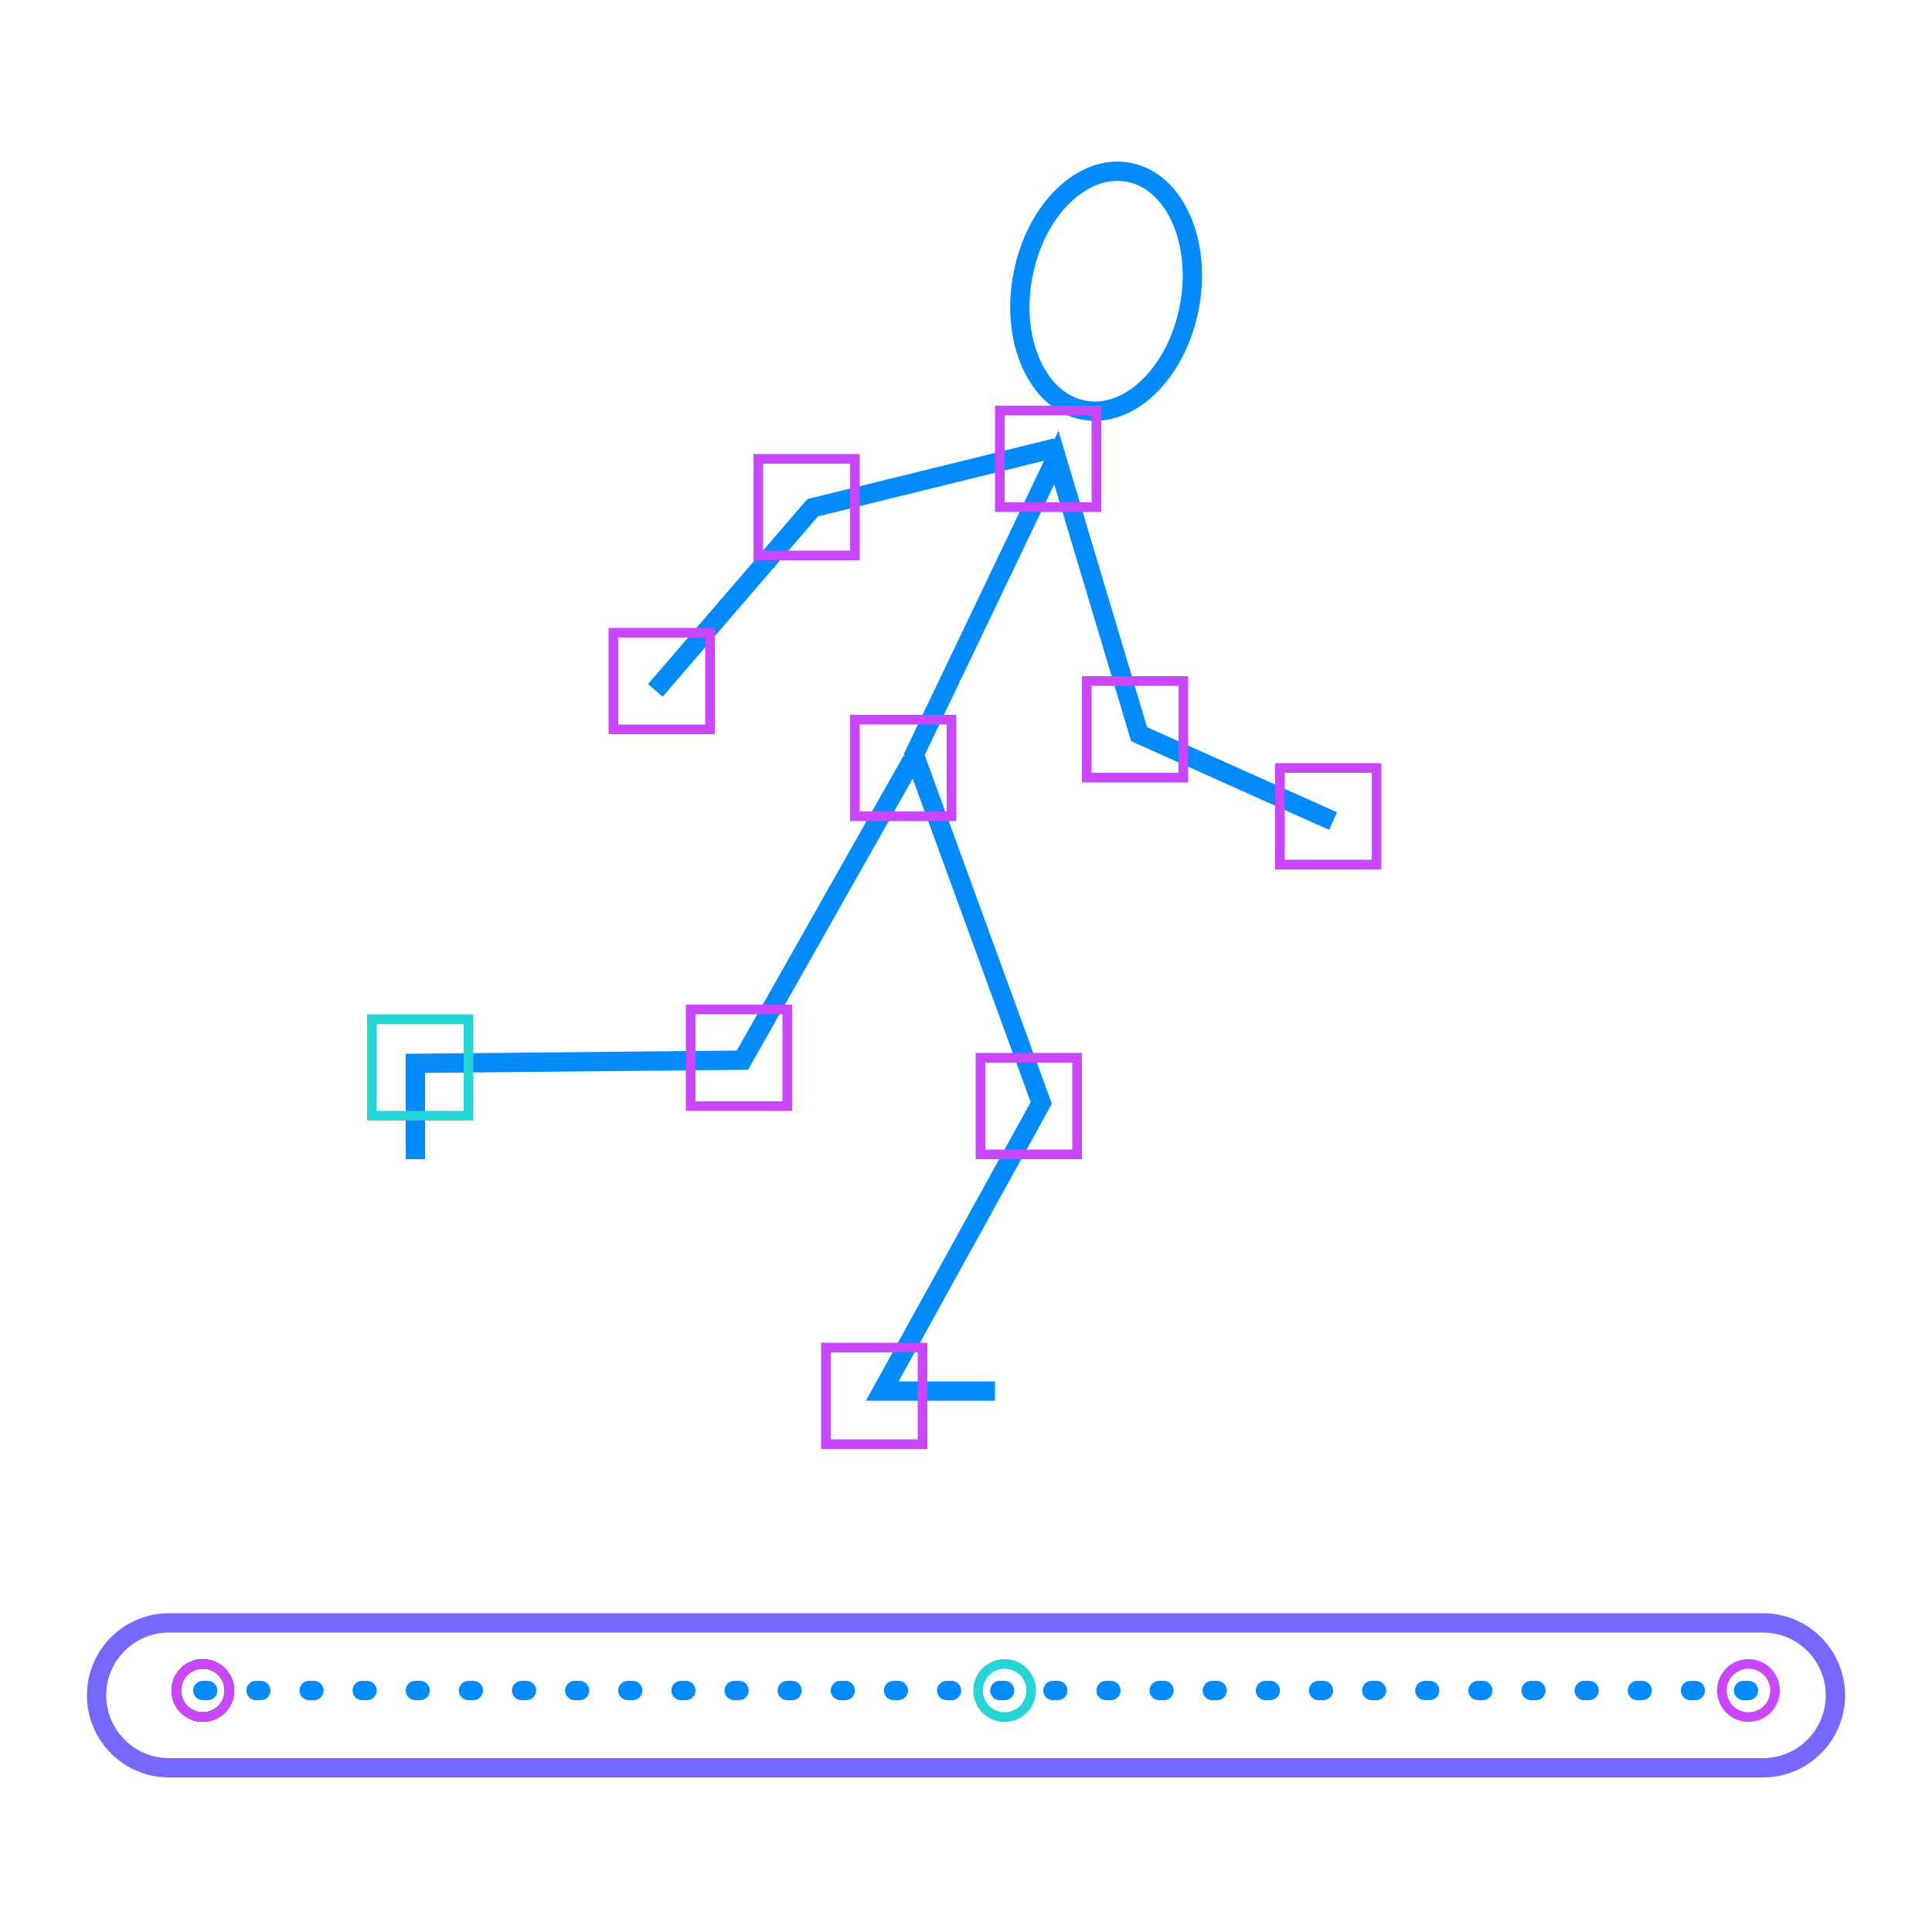 <?xml version="1.0" encoding="UTF-8"?> <!-- Generator: Adobe Illustrator 16.0.0, SVG Export Plug-In . SVG Version: 6.00 Build 0) --> <svg xmlns="http://www.w3.org/2000/svg" xmlns:xlink="http://www.w3.org/1999/xlink" id="Layer_1" x="0px" y="0px" width="200px" height="200px" viewBox="0 0 200 200" xml:space="preserve"> <circle fill="none" stroke="#000000" stroke-miterlimit="10" cx="21" cy="175" r="2.75"></circle> <polyline fill="none" stroke="#018BFC" stroke-width="2" stroke-miterlimit="10" points="138,85 117.919,76 109.351,47.367 94.64,78.116 107.792,114.177 91.333,144 103,144 "></polyline> <polyline fill="none" stroke="#018BFC" stroke-width="2" stroke-miterlimit="10" points="94.4,78.727 76.856,109.748 43,110.077 43,120 "></polyline> <polyline fill="none" stroke="#018BFC" stroke-width="2" stroke-miterlimit="10" points="109.322,46.358 84.125,52.562 67.84,71.469 "></polyline> <ellipse transform="matrix(0.983 0.186 -0.186 0.983 7.633 -20.805)" fill="none" stroke="#018BFC" stroke-width="2" stroke-miterlimit="10" cx="114.431" cy="30.18" rx="8.766" ry="12.523"></ellipse> <rect x="71.5" y="104.5" fill="none" stroke="#C947FF" stroke-miterlimit="10" width="10" height="10"></rect> <rect x="101.5" y="109.5" fill="none" stroke="#C947FF" stroke-miterlimit="10" width="10" height="10"></rect> <rect x="85.5" y="139.5" fill="none" stroke="#C947FF" stroke-miterlimit="10" width="10" height="10"></rect> <rect x="38.5" y="105.5" fill="none" stroke="#25D5D5" stroke-miterlimit="10" width="10" height="10"></rect> <rect x="78.5" y="47.5" fill="none" stroke="#C947FF" stroke-miterlimit="10" width="10" height="10"></rect> <rect x="112.5" y="70.5" fill="none" stroke="#C947FF" stroke-miterlimit="10" width="10" height="10"></rect> <rect x="132.5" y="79.5" fill="none" stroke="#C947FF" stroke-miterlimit="10" width="10" height="10"></rect> <rect x="63.5" y="65.5" fill="none" stroke="#C947FF" stroke-miterlimit="10" width="10" height="10"></rect> <rect x="88.5" y="74.5" fill="none" stroke="#C947FF" stroke-miterlimit="10" width="10" height="10"></rect> <rect x="103.5" y="42.5" fill="none" stroke="#C947FF" stroke-miterlimit="10" width="10" height="10"></rect> <g> <path fill="none" stroke="#7667FF" stroke-width="2" stroke-miterlimit="10" d="M190,175.5c0,4.143-3.357,7.5-7.5,7.5h-165 c-4.143,0-7.5-3.357-7.5-7.5l0,0c0-4.143,3.357-7.5,7.5-7.5h165C186.643,168,190,171.357,190,175.5L190,175.5z"></path> <line fill="none" stroke="#018BFC" stroke-width="2" stroke-linecap="round" stroke-miterlimit="10" stroke-dasharray="0.5,5" x1="21" y1="175" x2="185" y2="175"></line> <circle fill="none" stroke="#C947FF" stroke-miterlimit="10" cx="21" cy="175" r="2.75"></circle> <circle fill="none" stroke="#25D5D5" stroke-miterlimit="10" cx="104" cy="175" r="2.75"></circle> <circle fill="none" stroke="#C947FF" stroke-miterlimit="10" cx="181" cy="175" r="2.75"></circle> </g> </svg> 